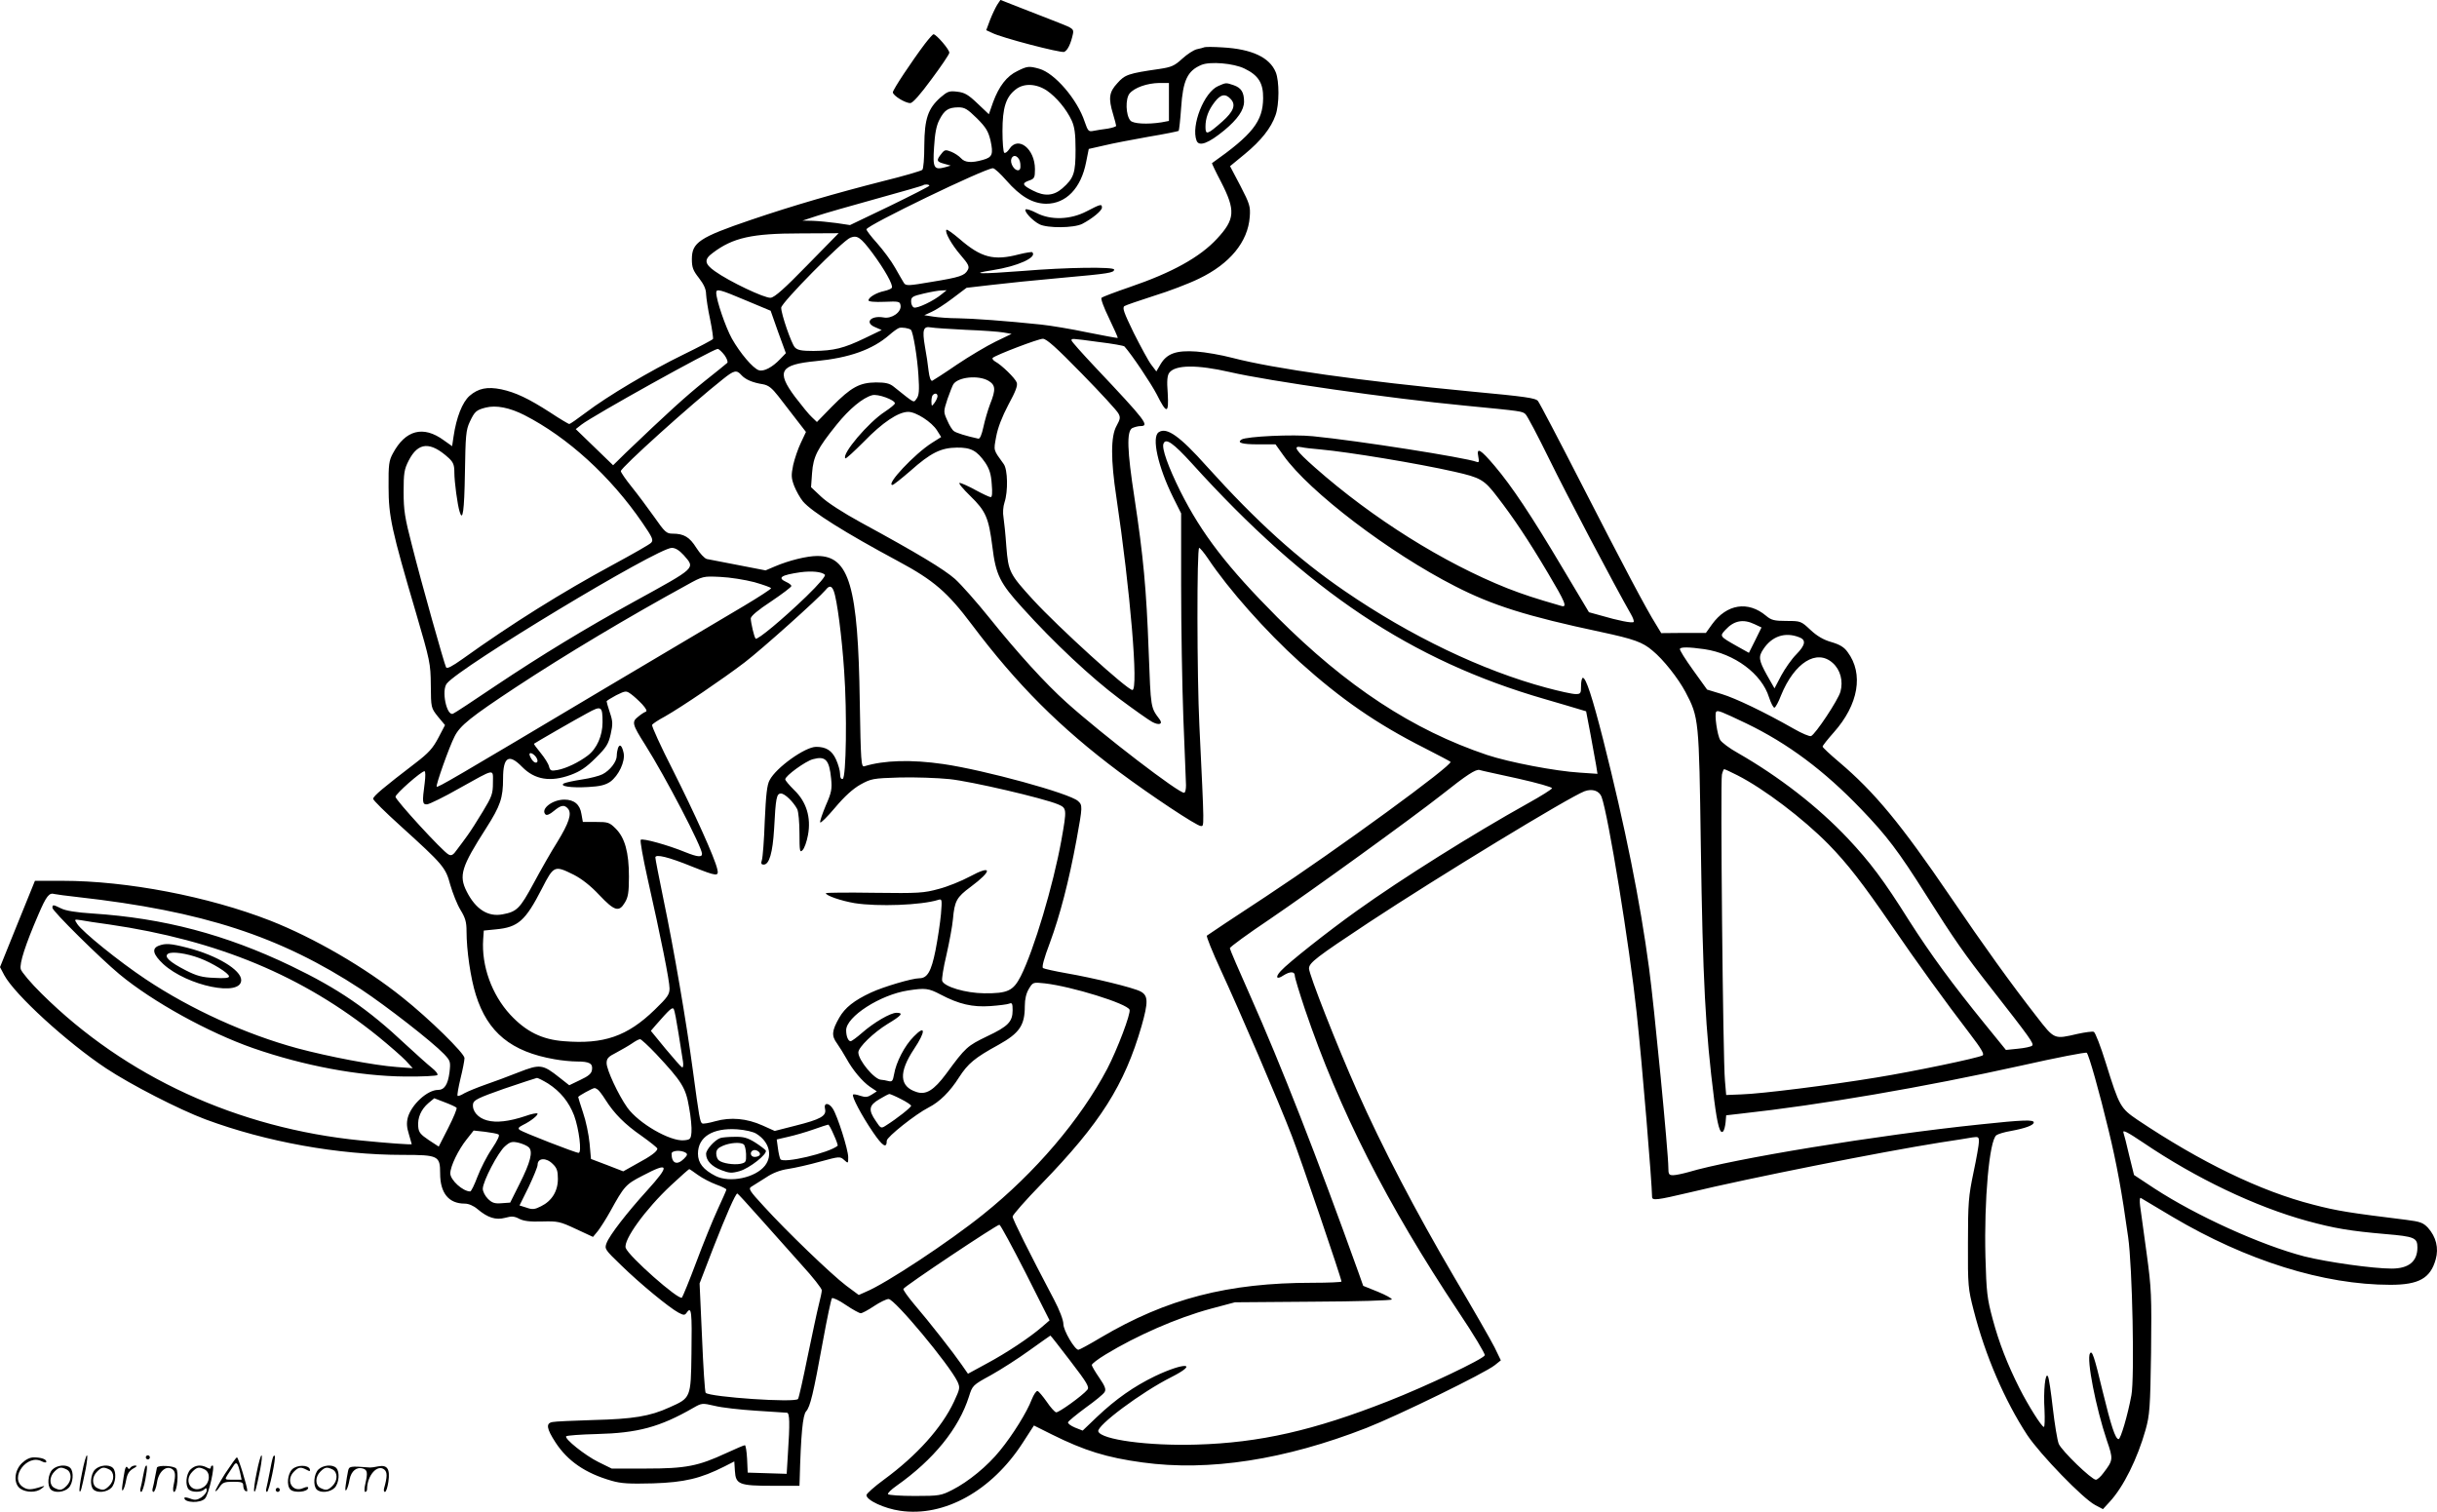 <svg version="1.0" xmlns="http://www.w3.org/2000/svg"
  viewBox="0 0 1200.464 744.652"
 preserveAspectRatio="xMidYMid meet">
<g transform="translate(-0.183,744.866) scale(0.1,-0.1)"
fill="#000000" stroke="none">
<path d="M4914 7425 c-8 -13 -24 -46 -35 -74 l-19 -51 28 -13 c46 -24 339
-100 356 -94 17 7 33 41 43 88 5 25 1 28 -73 57 -44 17 -125 49 -182 71 l-102
40 -16 -24z M4558 7233 c-64 -85 -158 -226 -158 -239 0 -16 62 -54 86 -53 12
0 49 42 104 117 47 63 87 122 88 130 4 13 -64 92 -78 92 -3 0 -22 -21 -42 -47z
M5935 7216 c-5 -2 -23 -7 -38 -10 -16 -4 -48 -25 -72 -47 -38 -35 -53 -41
-112 -50 -153 -22 -170 -28 -207 -70 -41 -44 -45 -74 -21 -153 8 -27 15 -53
15 -57 0 -4 -19 -10 -42 -14 -24 -3 -55 -8 -70 -11 -24 -5 -27 -1 -43 45 -36
110 -148 240 -224 261 -50 14 -59 13 -107 -11 -53 -25 -91 -75 -120 -153 l-21
-60 -56 53 c-46 44 -64 54 -100 58 -39 5 -48 1 -82 -28 -62 -55 -79 -105 -80
-236 0 -62 -4 -116 -10 -121 -5 -5 -93 -31 -195 -56 -235 -60 -442 -120 -648
-190 -256 -87 -292 -112 -292 -194 0 -41 6 -56 35 -93 24 -31 35 -55 35 -79 1
-19 9 -75 20 -125 10 -49 16 -93 14 -96 -2 -4 -68 -39 -146 -77 -164 -80 -373
-204 -481 -286 -41 -31 -77 -56 -81 -56 -3 0 -46 25 -94 57 -107 69 -171 99
-241 114 -69 14 -113 5 -156 -32 -36 -32 -65 -106 -79 -201 l-7 -47 -41 29
c-101 74 -189 51 -251 -65 -19 -35 -22 -55 -21 -165 0 -145 15 -213 135 -620
69 -236 72 -249 73 -356 1 -112 1 -112 35 -155 l35 -42 -33 -63 c-27 -51 -47
-74 -114 -125 -154 -118 -207 -162 -207 -175 0 -7 60 -66 133 -132 213 -193
224 -206 247 -292 12 -41 34 -97 50 -123 24 -39 30 -60 30 -105 0 -94 20 -232
46 -314 58 -185 174 -280 388 -317 33 -6 82 -11 110 -11 62 0 79 -10 74 -41
-2 -18 -17 -31 -58 -50 l-54 -26 -47 37 c-84 67 -97 68 -202 27 -51 -20 -125
-48 -164 -61 -40 -14 -86 -33 -103 -42 -16 -10 -32 -16 -34 -13 -3 3 4 41 14
84 11 44 20 90 20 102 0 23 -174 194 -305 298 -184 148 -436 294 -652 379
-305 119 -706 196 -1023 196 l-136 0 -86 -212 -86 -213 21 -40 c52 -96 309
-331 502 -459 121 -80 358 -202 489 -251 299 -111 654 -175 971 -175 176 0
185 -4 185 -91 0 -97 42 -149 121 -149 19 0 43 -10 63 -27 51 -43 90 -55 136
-43 32 9 46 8 70 -5 22 -11 53 -15 113 -13 77 2 87 0 166 -37 l84 -39 24 29
c13 17 40 59 60 95 70 127 77 135 161 178 131 69 136 53 21 -74 -99 -109 -184
-219 -199 -258 -11 -29 -9 -32 72 -110 92 -90 237 -209 282 -233 27 -14 31
-14 42 2 22 30 25 1 22 -203 -3 -220 -3 -219 -109 -266 -96 -44 -179 -57 -374
-62 -99 -3 -190 -7 -202 -10 -33 -6 -29 -32 15 -100 60 -92 147 -152 276 -189
48 -14 87 -16 205 -13 155 5 234 24 351 83 l49 25 3 -47 c4 -66 21 -73 186
-73 l132 0 1 28 c6 224 15 321 32 339 20 23 35 84 83 348 20 110 40 204 44
209 4 4 35 -10 68 -33 34 -23 67 -41 74 -41 7 0 37 16 65 35 29 19 61 35 72
35 30 0 298 -322 339 -406 14 -31 13 -35 -17 -100 -60 -128 -183 -265 -344
-383 -48 -35 -87 -70 -87 -77 0 -25 88 -66 166 -77 217 -32 451 98 604 335
l55 85 88 -44 c161 -80 270 -114 447 -138 327 -45 701 13 1103 170 158 62 585
271 632 309 l30 24 -31 64 c-17 34 -107 191 -200 348 -189 322 -353 636 -477
915 -100 225 -237 574 -237 603 0 28 35 55 295 227 346 228 984 616 1062 646
38 14 72 3 84 -27 33 -88 138 -735 173 -1064 28 -261 75 -834 76 -907 0 -19
24 -16 181 21 294 71 949 201 1239 247 69 10 140 22 158 25 29 4 32 3 32 -21
0 -14 -12 -83 -27 -153 -24 -115 -27 -148 -27 -347 -1 -210 1 -225 28 -330 57
-224 154 -447 264 -615 64 -96 275 -314 335 -345 l38 -20 33 36 c68 73 137
213 177 355 20 72 23 107 27 380 3 282 2 314 -22 490 -14 104 -29 209 -32 233
-3 24 -2 41 3 39 4 -3 75 -44 156 -93 365 -216 745 -335 1074 -335 140 0 197
32 223 125 16 56 2 111 -38 156 -24 25 -37 30 -107 39 -276 34 -341 44 -459
75 -259 66 -553 209 -864 417 -85 58 -90 66 -157 281 -25 81 -52 150 -59 153
-7 3 -43 -2 -80 -10 -117 -27 -113 -29 -203 87 -124 159 -258 345 -423 588
-245 360 -374 516 -550 665 -44 37 -80 71 -80 75 0 5 25 36 55 70 122 137 148
289 68 396 -17 24 -39 37 -80 49 -39 11 -71 30 -103 60 -46 43 -48 44 -118 44
-60 0 -75 4 -100 25 -89 75 -194 59 -267 -42 l-30 -42 -110 0 -110 -1 -26 43
c-47 74 -162 292 -367 692 -110 215 -206 398 -214 408 -11 15 -61 22 -328 47
-543 52 -971 112 -1178 166 -53 14 -133 28 -177 31 -99 7 -145 -10 -176 -62
l-21 -36 -25 33 c-14 18 -52 89 -86 156 -49 101 -58 125 -46 133 8 5 73 27
144 50 72 22 172 60 223 85 152 73 241 181 250 304 4 51 0 64 -46 153 l-51 97
73 60 c80 66 129 128 151 191 19 52 19 169 1 212 -30 73 -118 114 -261 122
-44 3 -84 3 -90 1z m197 -105 c69 -33 93 -72 92 -146 -1 -114 -52 -179 -252
-320 -1 -1 18 -42 44 -91 73 -142 70 -185 -19 -281 -84 -91 -221 -167 -429
-238 -73 -25 -136 -49 -140 -53 -5 -5 12 -50 37 -101 25 -52 44 -95 43 -97 -2
-1 -69 11 -148 27 -80 17 -183 34 -230 39 -171 18 -337 30 -410 31 -41 0 -95
4 -120 8 l-45 7 35 16 c19 8 66 38 104 67 l69 52 121 14 c66 8 222 24 346 35
235 21 260 25 260 41 0 14 -236 11 -450 -7 -208 -16 -270 -15 -148 4 123 19
220 63 195 88 -2 3 -32 -2 -65 -10 -125 -33 -187 -17 -295 77 -32 27 -60 47
-63 44 -10 -10 25 -73 70 -125 39 -45 44 -57 35 -73 -15 -28 -38 -36 -179 -59
-111 -19 -125 -20 -135 -6 -5 9 -26 43 -44 76 -19 34 -59 87 -88 120 -29 32
-53 63 -53 69 0 19 584 301 623 301 8 0 37 -27 66 -60 69 -79 129 -114 196
-115 98 0 172 76 197 205 l13 65 75 17 c41 10 140 29 219 43 79 13 146 27 149
29 2 3 8 54 12 113 9 136 31 183 100 212 43 18 159 8 212 -18z m-372 -165 l0
-93 -37 -7 c-70 -11 -140 -7 -153 9 -23 27 -25 107 -4 133 24 29 86 51 147 52
l47 0 0 -94z m-602 57 c48 -33 97 -92 123 -148 14 -31 19 -64 19 -143 0 -116
-8 -141 -65 -191 -43 -37 -87 -41 -145 -11 -52 26 -56 36 -20 49 27 9 30 14
30 56 0 101 -83 166 -126 100 -9 -14 -20 -22 -25 -19 -5 3 -9 51 -9 107 0 115
17 168 65 205 40 32 101 29 153 -5z m-344 -137 c45 -45 56 -64 67 -109 15 -69
9 -83 -38 -96 -56 -16 -88 -13 -107 8 -10 11 -31 25 -48 32 -28 11 -33 11 -49
-10 -26 -32 -24 -39 14 -49 l32 -9 -27 -8 c-56 -15 -62 -4 -55 99 4 66 11 105
26 134 25 49 44 61 93 62 32 0 45 -8 92 -54z m214 -224 c2 -23 -1 -32 -12 -32
-19 0 -40 36 -32 57 11 27 41 10 44 -25z m-448 -108 c0 -3 -88 -48 -195 -100
l-196 -94 -67 10 c-37 5 -89 10 -117 11 l-50 1 70 23 c39 13 172 51 295 85
124 34 227 64 229 66 6 6 31 5 31 -2z m-601 -391 c-111 -114 -161 -159 -181
-161 -29 -3 -204 80 -275 131 -51 36 -54 58 -10 90 99 75 193 96 431 96 l189
1 -154 -157z m320 60 c60 -81 104 -159 96 -172 -3 -5 -20 -12 -38 -16 -38 -8
-77 -31 -77 -46 0 -6 30 -9 78 -7 72 3 77 2 80 -18 5 -33 -44 -67 -84 -59 -63
11 -95 -26 -41 -48 l32 -14 -85 -41 c-102 -49 -151 -61 -251 -62 -60 0 -79 4
-92 18 -17 19 -67 163 -67 195 0 24 303 331 341 345 34 13 50 2 108 -75z
m-623 -234 l122 -51 37 -105 38 -104 -29 -30 c-37 -39 -80 -62 -104 -54 -29 9
-93 85 -133 156 -31 56 -77 190 -77 226 0 21 18 16 146 -38z m964 30 c-38 -32
-120 -71 -136 -65 -8 3 -14 16 -14 30 0 22 7 26 63 39 34 8 73 15 87 15 l25 1
-25 -20z m-151 -175 c11 -10 32 -138 37 -224 5 -75 3 -99 -9 -115 -16 -21 -5
-27 -114 60 -19 15 -39 20 -86 20 -81 -1 -122 -23 -217 -119 l-74 -76 -24 23
c-14 12 -51 58 -84 101 -94 126 -74 159 104 176 163 16 277 56 361 129 18 16
39 31 47 34 14 5 50 -1 59 -9z m271 0 c80 -3 163 -9 185 -13 l40 -7 -79 -38
c-43 -21 -129 -72 -190 -113 -61 -42 -116 -77 -122 -80 -7 -2 -14 16 -18 49
-3 29 -11 83 -18 120 -14 82 -8 101 29 94 16 -3 93 -8 173 -12z m571 -216 c93
-95 174 -183 180 -196 11 -19 9 -28 -9 -61 -29 -51 -29 -167 -1 -351 68 -456
110 -950 79 -950 -25 0 -364 308 -489 444 -117 128 -122 139 -132 263 -4 60
-11 124 -14 144 -4 21 -2 52 5 73 18 54 16 162 -4 189 -52 72 -50 64 -37 135
8 44 29 98 60 157 36 66 47 95 41 110 -8 21 -73 85 -106 103 -10 6 -16 14 -12
18 15 14 224 94 247 94 18 0 66 -43 192 -172z m84 156 c66 -8 123 -18 126 -22
36 -40 131 -182 159 -236 49 -98 60 -97 54 6 -5 62 -2 88 8 101 30 39 136 40
298 3 190 -44 790 -130 1155 -165 289 -28 284 -28 301 -42 8 -6 61 -107 118
-223 84 -172 323 -625 402 -763 10 -17 16 -34 13 -38 -7 -7 -77 7 -162 32
l-58 16 -126 211 c-159 268 -255 411 -338 509 -71 84 -91 95 -81 46 5 -25 3
-30 -9 -25 -57 21 -582 104 -806 126 -98 10 -326 -1 -351 -16 -25 -16 2 -24
80 -24 l87 0 40 -56 c127 -178 521 -478 845 -643 183 -94 354 -148 717 -225
163 -35 206 -50 255 -92 54 -44 126 -136 162 -203 67 -127 67 -135 76 -756 10
-669 22 -907 66 -1255 16 -125 29 -170 44 -154 5 5 10 25 12 44 l3 35 70 8
c394 43 906 131 1384 237 173 39 318 67 322 63 11 -11 62 -192 108 -383 39
-161 65 -301 96 -525 21 -145 32 -696 16 -779 -18 -98 -53 -216 -63 -216 -16
0 -37 65 -79 237 -41 172 -52 203 -62 185 -18 -28 29 -267 83 -428 32 -93 32
-97 -17 -161 -13 -18 -30 -33 -37 -33 -21 0 -168 142 -183 177 -7 18 -20 97
-29 175 -9 79 -19 149 -24 157 -13 24 -23 -71 -17 -165 2 -46 1 -84 -3 -84
-11 0 -78 107 -120 190 -61 121 -101 225 -132 340 -28 104 -31 133 -36 308 -7
280 19 573 54 599 8 6 41 16 72 21 70 13 112 28 112 42 0 14 -50 13 -265 -10
-509 -53 -1216 -169 -1437 -235 -29 -8 -62 -15 -75 -15 -20 0 -23 5 -23 38 0
72 -70 797 -95 982 -44 330 -118 697 -226 1125 -54 212 -85 305 -100 305 -5 0
-9 -18 -9 -40 0 -37 -2 -40 -27 -40 -16 0 -80 14 -143 31 -317 85 -670 254
-995 477 -229 157 -431 339 -679 614 -133 149 -197 194 -236 168 -37 -23 -4
-171 71 -322 l39 -78 0 -357 c0 -197 5 -491 11 -653 7 -162 12 -310 13 -329 0
-19 -3 -36 -9 -37 -21 -7 -402 285 -579 444 -105 94 -243 246 -381 418 -62 77
-138 163 -169 191 -55 48 -180 124 -465 279 -86 47 -165 98 -194 126 l-50 47
5 70 c6 81 26 120 121 238 63 78 128 132 175 145 27 8 112 -23 112 -40 0 -5
-22 -23 -49 -41 -81 -52 -215 -210 -195 -230 3 -3 43 34 91 82 92 95 170 147
219 147 38 0 116 -50 142 -92 l20 -32 -46 -29 c-85 -54 -229 -207 -194 -207 5
0 44 31 88 69 101 90 151 114 229 115 70 1 99 -15 140 -74 20 -30 29 -56 32
-105 4 -44 2 -65 -5 -65 -6 0 -40 16 -75 35 -35 19 -70 35 -78 35 -8 0 16 -29
53 -65 76 -74 90 -107 108 -248 17 -140 37 -180 149 -303 153 -170 339 -344
478 -448 71 -53 142 -103 160 -113 33 -18 54 -12 38 11 -46 62 -44 51 -55 338
-11 303 -26 465 -70 755 -36 233 -39 327 -11 343 11 5 29 10 40 10 47 0 29 24
-226 294 -62 66 -113 123 -113 128 0 10 -4 11 135 -8z m-1844 -65 c12 -17 18
-34 13 -38 -5 -5 -56 -46 -114 -92 -93 -75 -181 -155 -387 -352 l-61 -60 -92
89 -92 89 28 22 c56 44 646 372 671 373 6 0 21 -14 34 -31z m83 -98 c20 -22
55 -37 106 -45 27 -5 44 -18 76 -59 22 -28 62 -80 88 -114 l48 -62 -25 -53
c-14 -29 -31 -79 -38 -110 -10 -50 -10 -63 5 -103 10 -25 29 -59 43 -76 43
-51 209 -155 468 -294 177 -95 244 -153 365 -314 221 -294 434 -507 724 -724
157 -117 383 -267 403 -267 17 0 18 -24 -7 495 -12 243 -13 875 -1 875 4 0 24
-24 43 -52 102 -153 285 -359 453 -511 202 -182 380 -305 614 -423 68 -35 126
-65 128 -68 14 -14 -551 -427 -909 -663 -156 -102 -286 -189 -291 -193 -4 -3
27 -80 69 -171 88 -190 287 -652 350 -817 41 -105 244 -701 244 -716 0 -3 -64
-6 -143 -6 -416 0 -718 -78 -1043 -270 -55 -33 -105 -60 -110 -60 -18 0 -74
95 -74 127 0 19 -19 69 -46 120 -125 237 -204 396 -204 409 0 8 64 81 143 162
289 298 408 486 492 776 34 120 33 151 -5 171 -36 19 -229 66 -367 90 -56 10
-106 21 -113 25 -7 4 3 44 34 126 49 133 93 301 131 507 30 165 30 169 7 190
-42 38 -459 152 -663 182 -159 23 -292 19 -390 -11 -15 -4 -17 24 -22 318 -8
569 -52 718 -209 718 -51 0 -140 -22 -208 -51 l-47 -20 -134 26 c-74 14 -143
28 -155 30 -12 3 -34 27 -52 55 -33 53 -61 70 -117 70 -30 0 -38 7 -91 83 -32
45 -82 112 -111 148 -29 36 -53 71 -53 77 0 17 347 330 503 453 55 44 67 47
91 20z m1217 -28 c35 -21 37 -43 8 -115 -11 -29 -26 -80 -33 -113 -8 -37 -17
-59 -25 -57 -60 13 -108 28 -120 37 -8 5 -23 29 -33 53 -19 42 -19 43 1 105
12 34 25 67 29 73 24 36 123 46 173 17z m-251 -76 c0 -7 -7 -22 -15 -33 -14
-18 -14 -18 -15 7 0 14 3 29 7 32 11 11 23 8 23 -6z m-2035 -93 c213 -109 424
-301 581 -530 50 -73 56 -86 43 -99 -7 -8 -90 -55 -184 -106 -254 -137 -503
-293 -743 -465 -55 -39 -78 -51 -83 -42 -9 18 -119 407 -168 601 -35 135 -41
172 -41 263 0 92 3 111 25 154 47 92 107 95 198 12 22 -21 27 -34 27 -71 0
-45 15 -158 26 -193 15 -51 23 2 26 190 3 186 5 212 24 253 24 51 32 58 78 70
52 13 118 0 191 -37z m3288 -238 c570 -630 1083 -972 1739 -1161 68 -20 141
-41 163 -48 l40 -12 21 -110 c11 -60 24 -130 28 -154 l7 -44 -88 6 c-118 7
-348 51 -456 87 -366 123 -693 338 -1033 678 -247 248 -372 410 -478 621 -60
121 -92 211 -83 234 11 30 48 4 140 -97z m632 69 c142 -13 481 -69 662 -110
128 -29 146 -39 210 -123 81 -105 152 -211 250 -376 85 -143 97 -171 66 -162
-135 39 -183 55 -266 87 -314 125 -664 344 -948 595 -95 84 -112 109 -66 100
12 -3 54 -8 92 -11z m-3135 -521 c57 -66 66 -58 -245 -229 -240 -132 -457
-264 -680 -413 -110 -74 -205 -137 -212 -139 -31 -12 -58 115 -30 149 64 81
1037 668 1108 668 18 0 37 -12 59 -36z m695 -96 c6 -5 -27 -45 -92 -108 -114
-110 -241 -216 -249 -207 -7 7 -23 76 -24 99 0 12 36 42 100 84 55 37 100 71
100 76 0 5 -11 14 -25 20 -46 21 -26 34 70 48 54 7 104 3 120 -12z m-347 -37
c45 -13 82 -26 82 -30 0 -4 -60 -43 -132 -86 -73 -43 -383 -227 -688 -408
-747 -445 -822 -489 -827 -483 -6 5 62 197 88 247 27 54 80 96 301 242 246
162 556 347 843 504 79 44 81 44 165 40 47 -2 122 -14 168 -26z m391 -44 c16
-41 40 -226 51 -392 15 -208 10 -527 -7 -533 -9 -2 -13 7 -13 25 0 15 -9 47
-20 71 -20 44 -49 62 -98 62 -54 0 -197 -102 -229 -164 -13 -23 -18 -72 -24
-201 -3 -93 -10 -180 -14 -192 -6 -18 -3 -23 9 -23 27 0 44 58 51 175 8 154
12 175 34 175 19 0 61 -41 80 -77 6 -12 11 -66 11 -119 0 -88 2 -97 15 -83 9
8 21 42 27 75 16 86 -8 164 -68 221 -24 24 -44 47 -44 53 0 17 99 89 136 99
62 17 81 -2 90 -96 5 -50 2 -68 -26 -131 -17 -41 -30 -78 -28 -84 2 -6 35 27
73 72 47 56 88 93 125 114 53 29 61 31 193 35 76 2 187 -2 246 -8 107 -11 462
-94 534 -124 44 -19 45 -21 17 -178 -40 -221 -135 -540 -200 -669 -37 -72 -64
-85 -180 -84 -92 1 -196 32 -207 61 -3 8 6 66 21 128 14 62 29 141 32 176 8
90 18 108 87 159 109 81 107 111 -4 51 -41 -22 -110 -50 -153 -61 -73 -20 -98
-22 -318 -19 -131 2 -238 1 -238 -2 0 -12 77 -38 142 -49 115 -18 328 -10 411
16 19 6 20 4 14 -70 -4 -43 -16 -123 -27 -179 -21 -104 -40 -137 -80 -137 -35
0 -177 -42 -237 -70 -84 -39 -129 -75 -157 -124 -37 -65 -39 -89 -11 -127 13
-19 34 -52 46 -74 31 -57 79 -114 117 -140 l33 -22 -25 -16 c-20 -13 -31 -14
-56 -6 -17 6 -33 9 -36 6 -8 -8 42 -103 98 -185 47 -69 68 -83 68 -42 0 18
142 131 207 164 53 27 104 77 149 148 44 68 77 96 194 160 104 58 130 96 130
191 0 35 7 63 20 85 20 33 21 33 78 27 133 -15 407 -100 418 -130 7 -18 -60
-195 -110 -291 -132 -250 -355 -512 -611 -717 -169 -136 -480 -341 -577 -381
l-36 -16 -62 46 c-74 56 -296 270 -405 390 -73 79 -78 88 -61 98 10 6 42 26
70 44 34 23 70 37 111 43 33 5 104 21 157 36 95 26 98 26 118 8 20 -18 20 -18
20 14 0 37 -53 204 -76 239 -20 31 -46 30 -38 -2 8 -34 -22 -51 -146 -82
l-102 -26 -60 27 c-78 35 -157 42 -232 21 -31 -9 -61 -14 -65 -11 -11 6 -15
30 -46 260 -33 246 -94 600 -145 844 -22 107 -40 199 -40 206 0 18 64 3 184
-46 119 -47 130 -49 121 -11 -13 57 -112 275 -217 484 -61 119 -107 221 -104
226 3 6 32 25 64 42 84 48 283 183 392 266 85 65 364 315 399 357 18 23 30 21
40 -6z m4536 -163 l34 -16 -31 -63 -31 -62 -61 34 c-83 47 -84 48 -55 79 42
46 88 55 144 28z m219 -64 c36 -13 32 -38 -14 -85 -22 -22 -55 -69 -74 -104
l-33 -63 -37 65 c-41 74 -43 91 -18 128 42 64 107 86 176 59z m-466 -59 c148
-22 282 -121 318 -237 10 -30 22 -53 27 -51 5 1 20 28 32 60 66 162 176 231
255 160 38 -34 52 -89 38 -141 -11 -41 -124 -211 -145 -219 -7 -3 -45 13 -85
36 -146 83 -286 150 -355 171 l-72 22 -69 96 c-38 53 -68 100 -65 105 6 9 43
9 121 -2z m-5233 -271 c19 -21 26 -34 18 -37 -7 -2 -24 -13 -38 -25 -32 -25
-29 -37 35 -138 100 -158 280 -504 280 -537 0 -18 -22 -16 -82 8 -85 35 -211
70 -220 61 -4 -4 11 -88 33 -187 67 -297 109 -508 109 -545 0 -30 -10 -44 -73
-105 -135 -131 -251 -171 -447 -155 -108 8 -187 47 -265 131 -91 99 -142 241
-133 371 l3 43 60 6 c109 10 145 42 226 200 59 115 62 116 157 69 39 -20 83
-54 126 -100 75 -79 97 -86 126 -37 16 26 20 50 20 128 0 119 -20 191 -65 236
-31 31 -38 33 -98 33 l-64 0 -7 39 c-7 47 -36 71 -84 71 -60 0 -119 -47 -93
-73 6 -6 21 0 41 17 36 30 52 32 70 11 20 -24 4 -71 -53 -164 -30 -47 -82
-139 -117 -204 -67 -124 -82 -139 -152 -152 -72 -14 -133 25 -177 112 -40 79
-27 121 96 313 70 110 83 148 83 245 0 106 29 123 94 56 62 -63 139 -76 240
-39 46 17 76 37 122 83 53 52 63 69 74 117 11 49 11 63 -4 107 -9 27 -16 52
-16 55 0 3 21 16 47 30 47 23 49 23 73 6 14 -10 39 -33 55 -50z m-195 -89 c0
-66 -28 -130 -73 -164 -45 -34 -106 -63 -148 -71 -33 -6 -37 -4 -43 18 -3 13
-22 43 -41 66 -20 24 -34 44 -33 45 6 5 205 120 263 151 69 38 75 35 75 -45z
m5635 -6 c203 -98 382 -231 565 -422 126 -131 183 -206 320 -423 137 -217 190
-293 318 -456 197 -252 214 -276 204 -286 -5 -5 -37 -12 -70 -15 l-59 -6 -104
128 c-160 197 -265 340 -373 509 -125 199 -192 288 -301 404 -148 157 -339
305 -543 422 -40 22 -78 51 -86 63 -15 23 -30 130 -20 140 8 8 23 2 149 -58z
m-5961 -168 c15 -24 -3 -35 -20 -13 -8 11 -14 24 -14 29 0 13 22 3 34 -16z
m4834 -103 c98 -22 171 -43 169 -48 -2 -6 -55 -39 -118 -74 -271 -151 -622
-371 -844 -530 -139 -99 -339 -257 -374 -296 -29 -31 -21 -45 13 -22 33 21 56
20 56 -1 0 -10 23 -85 50 -166 169 -497 403 -959 757 -1491 74 -110 131 -206
129 -213 -8 -19 -285 -151 -476 -226 -366 -144 -632 -205 -945 -214 -235 -7
-469 24 -483 65 -9 28 212 193 359 267 140 71 67 75 -80 5 -103 -50 -192 -112
-286 -201 l-70 -67 -38 15 c-21 9 -36 20 -34 26 2 6 41 38 87 72 46 33 88 67
93 77 8 12 3 28 -26 70 -20 29 -37 58 -37 63 0 6 30 29 68 52 153 93 351 180
517 225 l120 32 385 3 c216 1 386 6 388 11 1 5 -30 22 -69 38 l-72 29 -23 65
c-205 571 -381 1021 -534 1365 -55 123 -100 228 -100 233 0 6 89 71 198 144
210 143 697 495 847 613 122 97 167 126 185 121 8 -3 93 -21 188 -42z m1082
16 c130 -66 323 -212 449 -340 93 -95 169 -193 311 -400 121 -177 264 -375
386 -534 56 -73 72 -101 62 -106 -23 -13 -339 -79 -524 -109 -224 -37 -565
-80 -664 -83 l-75 -3 -6 70 c-10 102 -23 1476 -15 1508 3 15 9 27 11 27 3 0
32 -13 65 -30z m-6466 -37 c-13 -98 -12 -108 13 -106 12 2 83 36 156 78 182
101 167 99 167 28 0 -54 -5 -68 -50 -142 -27 -45 -61 -98 -75 -117 -14 -19
-36 -50 -51 -69 -20 -29 -29 -33 -43 -25 -29 15 -261 268 -261 284 0 14 127
126 143 126 5 0 5 -26 1 -57z m-1709 -563 c616 -69 997 -193 1395 -454 128
-85 349 -257 409 -319 32 -34 33 -38 27 -91 -8 -60 -25 -86 -57 -86 -52 0
-130 -72 -148 -135 -7 -27 -6 -48 5 -83 7 -26 14 -48 14 -49 0 -4 -131 6 -250
18 -608 60 -1160 314 -1572 722 -54 53 -100 108 -104 122 -7 28 23 121 87 269
39 91 53 109 79 101 8 -2 60 -9 115 -15z m4250 -480 c91 -48 158 -63 245 -57
41 3 83 8 93 12 14 6 17 1 17 -32 0 -57 -22 -80 -126 -129 -97 -47 -105 -53
-201 -184 -61 -82 -100 -106 -147 -90 -84 27 -88 96 -12 211 59 88 58 123 -1
62 -45 -45 -87 -126 -97 -186 -6 -34 -10 -38 -29 -33 -12 3 -27 6 -34 6 -33 0
-113 96 -113 135 0 25 74 97 144 140 70 42 80 55 44 55 -30 0 -112 -48 -170
-99 -25 -22 -51 -41 -56 -41 -12 0 -22 24 -22 54 0 67 168 175 305 196 85 13
101 11 160 -20z m-1291 -190 c9 -58 19 -120 22 -139 3 -18 1 -32 -4 -30 -5 2
-42 44 -82 92 l-72 88 23 27 c70 80 83 92 90 80 4 -7 14 -60 23 -118z m-111
-102 c128 -137 147 -167 163 -263 9 -47 14 -102 12 -123 -3 -34 -6 -37 -36
-40 -68 -7 -224 83 -280 161 -44 62 -102 186 -102 219 0 23 8 32 48 52 26 14
61 34 77 45 17 12 34 21 40 21 5 0 41 -33 78 -72z m-532 -146 c62 -40 103 -91
129 -158 24 -66 39 -184 22 -184 -15 0 -274 101 -290 113 -10 8 -6 13 15 24
40 19 79 51 72 57 -3 3 -30 -2 -60 -13 -78 -26 -142 -34 -188 -21 -45 12 -74
46 -69 81 3 19 25 30 153 75 83 28 155 52 161 53 5 1 30 -12 55 -27z m245 -30
c6 -4 23 -26 38 -50 43 -68 95 -121 179 -179 42 -30 77 -58 77 -62 0 -14 -33
-38 -102 -75 l-66 -37 -80 31 -79 30 -7 78 c-4 42 -18 110 -32 150 -13 40 -24
74 -24 77 0 5 71 44 80 44 3 1 10 -3 16 -7z m1494 -47 c28 -14 50 -29 50 -33
0 -8 -71 -64 -122 -96 -26 -17 -27 -17 -52 21 -38 55 -34 77 17 107 23 14 46
26 50 26 4 0 30 -11 57 -25z m-2189 -43 c3 -4 -15 -48 -41 -99 l-47 -92 -49
32 c-40 27 -50 38 -52 66 -4 44 14 85 50 116 l29 24 52 -20 c29 -11 55 -23 58
-27z m1858 -133 c13 -28 21 -52 19 -54 -41 -35 -268 -89 -282 -66 -3 5 -9 29
-12 53 l-6 44 56 13 c32 7 87 23 124 36 37 13 70 24 73 24 4 1 16 -22 28 -50z
m-381 5 c63 -39 81 -107 42 -157 -47 -60 -173 -86 -243 -51 -61 31 -87 64 -87
110 0 83 73 128 193 120 40 -3 80 -12 95 -22z m-1271 -3 c8 -4 -3 -27 -32 -71
-25 -36 -56 -98 -71 -137 -15 -40 -31 -73 -36 -73 -36 0 -98 56 -98 89 0 35
40 117 81 168 l34 43 55 -6 c30 -4 60 -9 67 -13z m8103 -41 c260 -176 552
-315 806 -385 135 -37 214 -50 387 -65 142 -12 157 -18 157 -66 0 -69 -43
-104 -127 -104 -93 0 -318 32 -430 60 -215 56 -532 200 -739 335 l-100 66 -24
97 c-12 53 -25 103 -28 111 -6 17 19 4 98 -49z m-7953 -23 c21 -21 8 -73 -46
-180 l-46 -92 -42 -3 c-35 -3 -48 2 -68 22 -14 14 -25 36 -25 49 0 36 76 182
110 210 25 22 35 24 66 17 20 -5 43 -15 51 -23z m772 -26 c11 -7 9 -13 -8 -30
-34 -34 -61 -23 -61 25 0 16 46 19 69 5z m-654 -56 c20 -19 25 -34 25 -73 0
-61 -30 -109 -83 -135 -31 -16 -43 -17 -71 -7 l-35 11 45 91 c24 51 44 99 44
109 0 35 43 37 75 4z m715 -54 c22 -16 63 -37 90 -47 28 -10 50 -21 50 -25 0
-3 -20 -48 -44 -100 -24 -52 -71 -168 -105 -259 -34 -91 -66 -168 -70 -173
-15 -15 -264 205 -277 245 -12 39 97 190 223 308 47 44 88 80 90 80 2 0 21
-13 43 -29z m306 -213 c60 -68 153 -172 206 -231 54 -59 98 -115 98 -124 0 -8
-7 -41 -15 -72 -8 -31 -32 -145 -55 -255 -22 -109 -43 -203 -47 -208 -11 -20
-433 9 -455 30 -4 4 -12 127 -18 273 l-12 266 67 174 c63 161 110 269 119 269
2 0 53 -55 112 -122z m1308 -269 l118 -234 -37 -32 c-60 -52 -174 -128 -273
-181 l-92 -50 -32 46 c-37 54 -157 208 -236 300 -29 35 -52 67 -50 72 5 13
462 318 473 316 6 -2 63 -108 129 -237z m221 -435 c83 -108 94 -128 83 -141
-24 -29 -142 -114 -154 -111 -7 2 -28 25 -46 52 -19 27 -39 51 -45 53 -6 2
-19 -17 -29 -42 -23 -61 -93 -174 -156 -251 -61 -76 -156 -154 -235 -194 -55
-28 -64 -30 -185 -30 -70 0 -129 4 -132 9 -3 4 16 23 42 41 183 129 307 282
357 440 17 54 18 56 108 105 50 28 136 83 191 123 55 39 101 72 102 72 2 0 46
-57 99 -126z m-1550 -244 c77 -5 146 -10 153 -10 14 0 15 -52 5 -203 l-6 -98
-96 3 -96 3 -3 68 c-2 37 -7 67 -11 67 -5 0 -46 -18 -92 -39 -138 -64 -199
-76 -394 -76 l-170 0 -65 32 c-67 33 -170 116 -159 127 4 4 71 9 150 11 202 5
311 34 476 129 42 24 44 24 105 10 35 -9 126 -19 203 -24z M6003 7025 c-70
-30 -135 -195 -107 -269 12 -31 58 -14 137 51 65 54 97 100 97 141 0 46 -14
68 -51 81 -39 13 -37 13 -76 -4z m62 -65 c26 -28 13 -61 -42 -110 -74 -65 -83
-68 -83 -26 0 43 14 82 46 123 29 38 53 42 79 13z M5355 6408 c-80 -42 -178
-45 -248 -8 -25 13 -49 21 -53 17 -9 -9 33 -55 68 -73 39 -20 170 -19 211 2
50 26 97 65 97 80 0 19 -6 18 -75 -18z M3046 3764 c-3 -9 -6 -26 -6 -38 0 -29
-33 -72 -70 -91 -15 -8 -61 -20 -102 -26 -40 -6 -80 -15 -88 -19 -25 -14 34
-23 119 -18 59 3 85 10 109 26 41 30 74 99 66 141 -8 37 -19 48 -28 25z M260
2977 c0 -16 235 -248 330 -327 164 -136 438 -287 658 -364 250 -87 522 -138
749 -140 83 -1 155 3 159 7 5 4 -7 20 -26 35 -19 15 -77 67 -129 115 -188 177
-333 276 -566 388 -323 155 -627 235 -977 258 -81 5 -134 14 -155 25 -39 19
-43 20 -43 3z m280 -82 c534 -78 955 -253 1325 -552 55 -45 116 -98 135 -118
l35 -38 -80 6 c-110 8 -335 51 -488 92 -254 69 -525 192 -747 340 -131 87
-313 234 -338 273 -15 23 -15 23 19 18 19 -4 81 -13 139 -21z M783 2790 c-35
-14 -27 -43 23 -90 118 -108 384 -163 384 -79 0 50 -120 122 -264 159 -86 22
-109 23 -143 10z m202 -61 c62 -23 145 -74 145 -90 0 -8 -23 -10 -73 -7 -59 2
-87 10 -140 37 -80 41 -109 68 -87 82 19 12 91 2 155 -22z M3550 1843 c-28
-10 -70 -57 -70 -78 0 -33 27 -62 75 -80 39 -15 51 -16 90 -5 49 14 139 85
129 102 -4 5 -27 23 -52 39 -37 23 -57 29 -101 28 -31 0 -63 -3 -71 -6z m115
-31 c6 -4 11 -26 12 -48 1 -39 -1 -42 -28 -48 -33 -6 -88 2 -106 17 -7 5 -13
20 -13 34 0 18 9 28 33 38 35 15 86 19 102 7z m79 -53 c-3 -5 -14 -9 -25 -9
-21 0 -26 26 -6 33 15 5 39 -12 31 -24z M406 194 c-10 -47 -15 -88 -12 -91 5
-6 9 7 30 110 7 37 10 67 6 67 -4 0 -15 -39 -24 -86z M720 270 c0 -5 5 -10 10
-10 6 0 10 5 10 10 0 6 -4 10 -10 10 -5 0 -10 -4 -10 -10z M1266 194 c-10 -47
-15 -88 -12 -91 5 -6 9 7 30 110 7 37 10 67 6 67 -4 0 -15 -39 -24 -86z M1346
269 c-3 -8 -10 -41 -16 -74 -6 -33 -14 -68 -16 -77 -3 -10 -1 -18 3 -18 10 0
46 171 38 178 -2 3 -7 -1 -9 -9z M109 241 c-38 -38 -41 -101 -7 -125 29 -20
79 -20 104 0 18 14 18 15 1 10 -53 -17 -69 -17 -92 -2 -69 45 21 166 94 126
12 -6 21 -7 21 -1 0 12 -25 21 -62 21 -19 0 -39 -10 -59 -29z M1110 189 c-28
-45 -49 -83 -47 -85 2 -3 12 7 21 21 14 21 24 25 66 25 43 0 50 -3 50 -19 0
-11 5 -23 10 -26 6 -3 10 -3 10 1 0 20 -44 164 -51 164 -4 0 -30 -37 -59 -81z
m75 4 l7 -33 -42 0 c-42 0 -42 0 -28 23 8 12 21 32 29 44 15 25 22 18 34 -34z
M260 210 c-22 -22 -27 -79 -8 -98 19 -19 66 -14 88 8 22 22 27 79 8 98 -19 19
-66 14 -88 -8z m71 0 c25 -14 25 -54 -1 -80 -23 -23 -33 -24 -61 -10 -25 14
-25 54 1 80 23 23 33 24 61 10z M470 210 c-22 -22 -27 -79 -8 -98 19 -19 66
-14 88 8 22 22 27 79 8 98 -19 19 -66 14 -88 -8z m71 0 c25 -14 25 -54 -1 -80
-23 -23 -33 -24 -61 -10 -25 14 -25 54 1 80 23 23 33 24 61 10z M616 204 c-3
-16 -8 -47 -11 -69 -8 -51 10 -26 19 27 5 27 15 42 34 53 18 10 22 14 10 15
-9 0 -20 -5 -24 -11 -5 -8 -9 -8 -14 1 -5 8 -10 3 -14 -16z M717 223 c-2 -4
-7 -26 -11 -48 -4 -22 -9 -48 -12 -57 -3 -10 -1 -18 4 -18 4 0 14 28 20 62 11
58 10 81 -1 61z M775 220 c-1 -3 -5 -23 -9 -45 -4 -22 -9 -48 -12 -57 -3 -10
-1 -18 4 -18 5 0 13 20 17 45 7 53 44 87 74 68 17 -11 19 -28 8 -80 -4 -18 -3
-33 2 -33 16 0 24 99 11 115 -12 14 -87 18 -95 5z M940 210 c-22 -22 -27 -79
-8 -98 15 -15 61 -15 76 0 9 9 12 8 12 -5 0 -9 -12 -24 -26 -34 -21 -13 -32
-15 -55 -6 -16 6 -29 8 -29 3 0 -24 81 -27 102 -2 18 19 50 162 37 162 -5 0
-9 -5 -9 -10 0 -7 -6 -7 -19 0 -30 16 -59 12 -81 -10z m71 0 c29 -16 25 -65
-6 -86 -56 -37 -103 28 -55 76 23 23 33 24 61 10z M1441 211 c-23 -23 -28 -80
-9 -99 19 -19 88 -13 88 9 0 5 -11 4 -24 -2 -54 -25 -89 38 -46 81 23 23 33
24 62 9 16 -9 19 -8 16 3 -8 22 -64 22 -87 -1z M1570 210 c-22 -22 -27 -79 -8
-98 19 -19 66 -14 88 8 22 22 27 79 8 98 -19 19 -66 14 -88 -8z m71 0 c25 -14
25 -54 -1 -80 -23 -23 -33 -24 -61 -10 -25 14 -25 54 1 80 23 23 33 24 61 10z
M1716 201 c-3 -14 -8 -44 -11 -66 -8 -51 10 -26 19 27 8 41 35 63 66 53 22 -7
24 -21 11 -77 -5 -22 -5 -38 0 -38 5 0 9 6 9 13 0 68 51 125 85 97 15 -13 15
-35 -1 -92 -3 -10 -1 -18 4 -18 6 0 13 23 17 50 9 63 -5 84 -49 76 -17 -4 -35
-6 -41 -6 -101 8 -104 7 -109 -19z M1360 110 c0 -5 5 -10 10 -10 6 0 10 5 10
10 0 6 -4 10 -10 10 -5 0 -10 -4 -10 -10z"/>
</g>
</svg>
